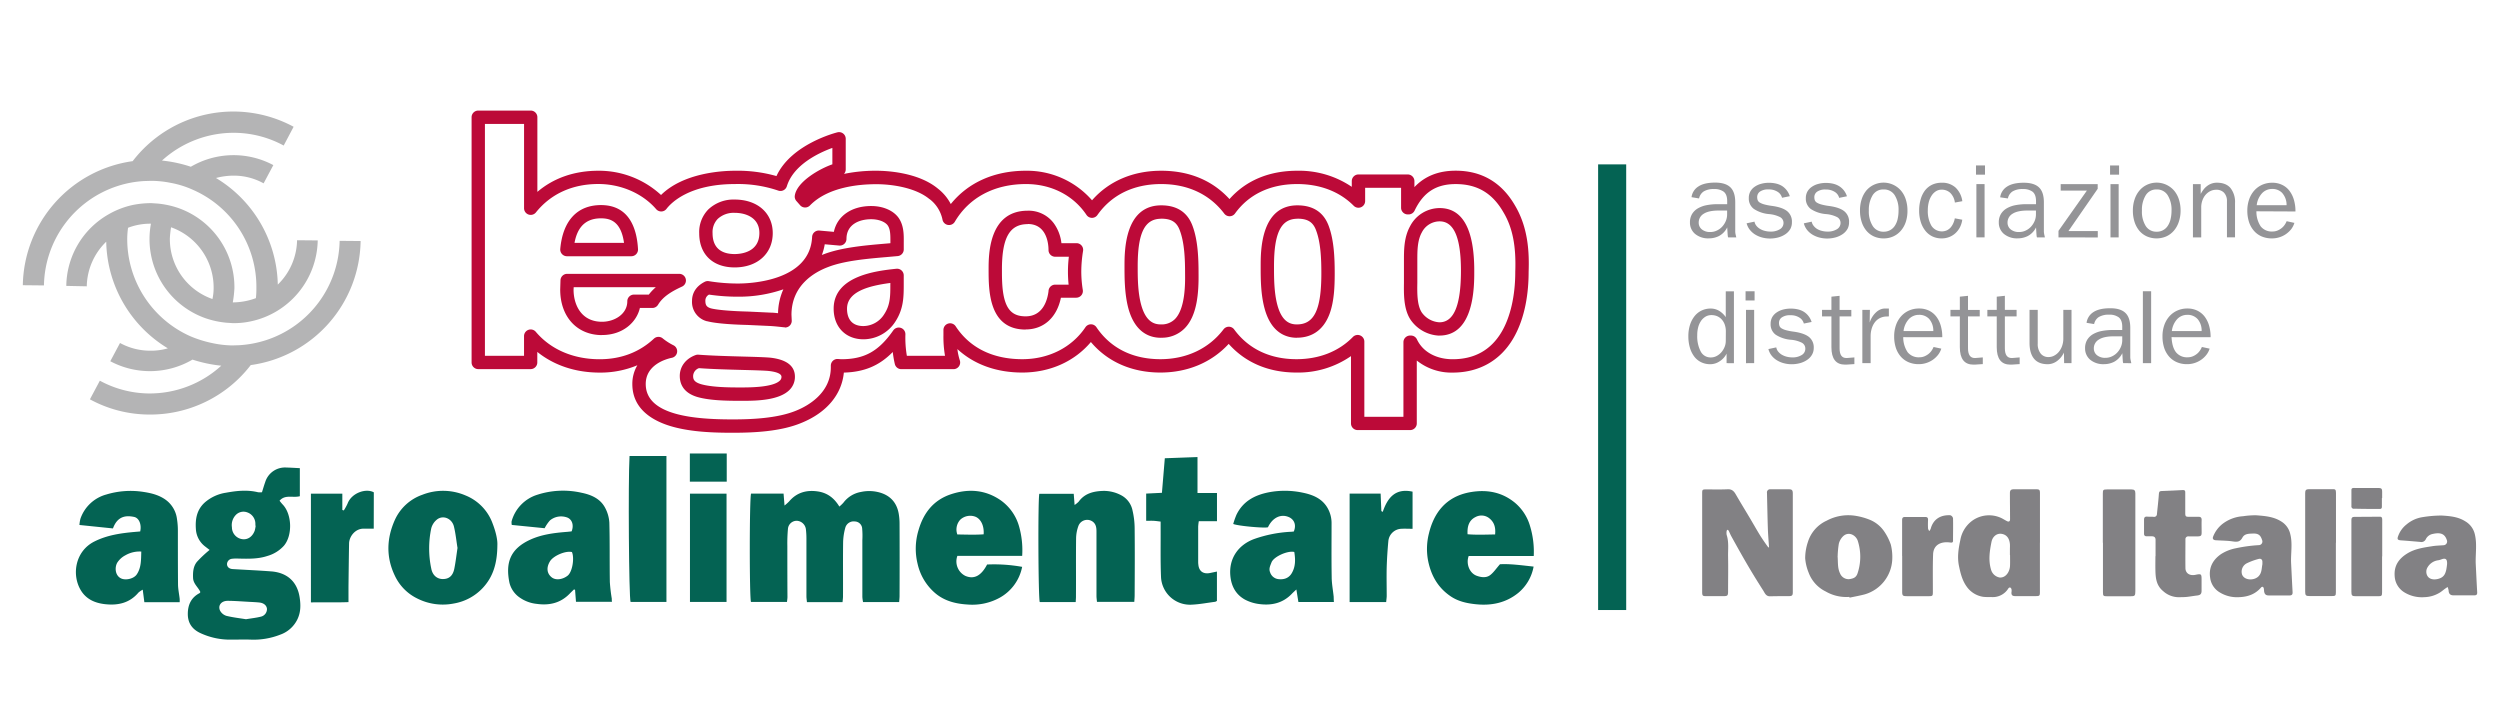 <svg id="Capa_1" data-name="Capa 1" xmlns="http://www.w3.org/2000/svg" viewBox="0 0 1064.91 307.4"><defs><style>.cls-1{fill:#b4b4b5;}.cls-2{fill:#bc0a38;}.cls-3{fill:#046353;}.cls-4{fill:#828184;}.cls-5{fill:#949497;}</style></defs><path class="cls-1" d="M144.67,102.59a45.35,45.35,0,0,1-31.34,42.3,45.91,45.91,0,0,1-11.49,2.16l-3,.09a43.17,43.17,0,0,1-8.2-.95,50.1,50.1,0,0,1-9.5-2.94,45.3,45.3,0,0,1-26.94-42,34,34,0,0,1,.35-4.23,26.24,26.24,0,0,1,9.75-1.73A35.7,35.7,0,0,0,87.6,135.57a37.92,37.92,0,0,0,8.89,1.9l2.59.17a33.45,33.45,0,0,0,7.86-.78,35.93,35.93,0,0,0,28.4-34.45l-8.8-.08a27,27,0,0,1-8.21,18.9A54.25,54.25,0,0,0,92,75.82a29.25,29.25,0,0,1,7.86-1,26,26,0,0,1,12.43,3.28l4.14-7.77a36,36,0,0,0-35.14.7A57.45,57.45,0,0,0,69,68.39a45.4,45.4,0,0,1,31-11.82A44.59,44.59,0,0,1,120.84,62l4.23-8A54.05,54.05,0,0,0,56.51,68.65,54.28,54.28,0,0,0,9.72,121.49l9,.09A45.35,45.35,0,0,1,50,79.27a44.56,44.56,0,0,1,11.48-2.15l3-.09a42.56,42.56,0,0,1,8.21.86,40.36,40.36,0,0,1,9.58,3,45.14,45.14,0,0,1,26.94,42A33.84,33.84,0,0,1,109,127a28.51,28.51,0,0,1-9.84,1.81,47.68,47.68,0,0,0,.69-6A35.77,35.77,0,0,0,75.94,88.6a37.92,37.92,0,0,0-8.89-1.9l-2.59-.17a40.36,40.36,0,0,0-7.86.77,36,36,0,0,0-10.36,4,35.59,35.59,0,0,0-18,30.48l8.72.18a27.11,27.11,0,0,1,8.29-19,54.23,54.23,0,0,0,26.25,45.42,26.05,26.05,0,0,1-7.86,1,26.73,26.73,0,0,1-12.52-3.28l-4.14,7.77A35.89,35.89,0,0,0,82,153.18a58.14,58.14,0,0,0,12.26,2.59A45.27,45.27,0,0,1,63.33,167.6a44.64,44.64,0,0,1-20.8-5.44L38.3,170.1a53.09,53.09,0,0,0,25,6.48,54,54,0,0,0,43.51-21.07,54.2,54.2,0,0,0,46.8-52.84l-8.89-.08M72.83,96.8A27.25,27.25,0,0,1,91,122.7a21.83,21.83,0,0,1-.51,4.67,27.05,27.05,0,0,1-18.14-25.82,42.6,42.6,0,0,1,.52-4.75"/><path class="cls-2" d="M312,184.34c-7.94,0-17.14-.3-25.25-2.51-7.94-2.17-17.4-7.09-17.4-18.25a15.5,15.5,0,0,1,2.15-8,40.62,40.62,0,0,1-16.1,3.13c-10.25,0-19.45-3.09-26.53-8.81v4.49a2.84,2.84,0,0,1-2.84,2.84H203.72a2.84,2.84,0,0,1-2.84-2.84V49.94a2.84,2.84,0,0,1,2.84-2.84h22.34a2.84,2.84,0,0,1,2.84,2.84V81.73c6.95-5.92,15.8-9,26-9a39,39,0,0,1,26.68,10.33c9.66-9.54,26.31-10.33,31.5-10.33A60.64,60.64,0,0,1,330.75,75c6.34-13.78,25.77-18.59,26-18.64a2.84,2.84,0,0,1,3.5,2.76V72.17a2.85,2.85,0,0,1-.74,1.91,65.7,65.7,0,0,1,13.78-1.35c4,0,17.75.55,26.29,7.67A20.06,20.06,0,0,1,405,86.92c7.41-9.2,18.57-14.19,32-14.19a36.75,36.75,0,0,1,28.17,12.59c7.12-8.15,17.43-12.59,29.45-12.59s21.86,4.15,29.1,12.07c7-7.92,16.87-12.07,28.85-12.07a40,40,0,0,1,23.24,6.86V77.16a2.85,2.85,0,0,1,2.84-2.85h21a2.85,2.85,0,0,1,2.84,2.85v2.55c4.44-4.69,10.25-7,17.57-7,11.09,0,19.58,5,25.25,14.78,5.72,9.59,6.12,20.2,5.83,28.37,0,7.92-1.17,19.27-6.68,28.52S630,158.71,618.8,158.71a23.52,23.52,0,0,1-15.3-5.14v26.79a2.84,2.84,0,0,1-2.84,2.84H578.31a2.84,2.84,0,0,1-2.84-2.84V151.69a39.44,39.44,0,0,1-23.24,7c-11.84,0-21.74-4.21-28.85-12.21-7.26,7.9-17.47,12.21-29.1,12.21-12.17,0-22.53-4.58-29.6-13-7,8.3-17.45,13-29.26,13-11.08,0-20.61-3.52-27.61-10a25.68,25.68,0,0,0,1.05,4.84,2.85,2.85,0,0,1-2.7,3.72H383.93a2.84,2.84,0,0,1-2.77-2.21,47.2,47.2,0,0,1-.88-5.1c-5.75,5.88-12.21,8.54-20.83,8.77-.89,9.31-7.3,17-17.88,21.35C332.61,183.85,321.07,184.34,312,184.34ZM280.5,143.49a2.83,2.83,0,0,1,1.83.68,25,25,0,0,0,4.6,2.94,2.84,2.84,0,0,1-.75,5.3c-2.61.54-11.12,3-11.12,11.17,0,13.51,21.1,15.07,37,15.07,7.84,0,19.21-.4,27.35-3.85,4.38-1.8,14.49-7.16,14.49-18.37v-.68a2.86,2.86,0,0,1,.91-2.09,2.82,2.82,0,0,1,2.15-.74l1.36.1c9.91,0,15.93-3.36,22.18-12.28a2.84,2.84,0,0,1,5.17,1.71,45.35,45.35,0,0,0,.62,9.1h16.25a46.79,46.79,0,0,1-.67-8.73v-2.27a2.84,2.84,0,0,1,5.22-1.55c6,9.17,15.81,14,28.36,14,11.3,0,21.1-5,26.9-13.6a2.87,2.87,0,0,1,2.35-1.26h0a2.83,2.83,0,0,1,2.35,1.26c6,8.9,15.43,13.6,27.25,13.6,11.1,0,20.65-4.51,26.88-12.71a2.84,2.84,0,0,1,2.26-1.12h0a2.83,2.83,0,0,1,2.27,1.16C531.8,148.64,541,153,552.23,153c9.65,0,18-3.27,24.06-9.47a2.84,2.84,0,0,1,4.87,2v32h16.65V145.77a2.85,2.85,0,0,1,2.85-2.84H601a2.84,2.84,0,0,1,2.57,1.64c2.47,5.29,8.17,8.45,15.23,8.45,9.23,0,16.21-3.88,20.77-11.53,3.79-6.36,5.88-15.48,5.88-25.66v-.1c.4-11-1.16-18.82-5.05-25.32l0,0c-4.7-8.16-11.17-12-20.33-12-8.35,0-13.76,3.49-17.51,11.32A2.86,2.86,0,0,1,600,91.34h-.34a2.85,2.85,0,0,1-2.85-2.84V80H581.5v5.66a2.85,2.85,0,0,1-4.86,2c-6-6.06-14.38-9.26-24.07-9.26-11.43,0-20.59,4.34-26.5,12.54a2.85,2.85,0,0,1-4.57.06c-6.24-8.24-15.53-12.6-26.88-12.6-11.69,0-21.08,4.56-27.17,13.2a2.82,2.82,0,0,1-2.32,1.2h0a2.83,2.83,0,0,1-2.33-1.26c-5.6-8.35-15-13.14-25.77-13.14-13.44,0-24.22,5.71-30.32,16.07a2.85,2.85,0,0,1-5.22-.8A14.71,14.71,0,0,0,396,84.83l-.06,0c-5.61-4.7-15.39-6.37-22.67-6.37S352.72,79.6,345,87.53a2.85,2.85,0,0,1-4.18-.11l-1.59-1.81a2.83,2.83,0,0,1-.67-2.28c.84-5.89,10.5-11.43,16-13.33V63c-5.69,2.07-16.56,7.13-19.39,16.34a2.85,2.85,0,0,1-3.63,1.86,53.28,53.28,0,0,0-18.48-2.8c-19.55,0-27.26,8.09-29.16,10.57a2.82,2.82,0,0,1-2.17,1.11,2.88,2.88,0,0,1-2.24-1c-5.8-6.7-15-10.7-24.61-10.7-11.05,0-20.24,4.18-26.59,12.09a2.84,2.84,0,0,1-5.06-1.78V52.78H206.56v98.77h16.66v-8.39a2.84,2.84,0,0,1,5-1.83c6.36,7.54,16,11.69,27.2,11.69,9.15,0,16.93-3,23.12-8.76A2.87,2.87,0,0,1,280.5,143.49Zm36.34,27.24h-2.09c-5.88,0-12.56-.19-17.55-1.58-6.31-1.81-7.64-5.88-7.64-9,0-4,2.53-7.39,6.76-8.91a2.79,2.79,0,0,1,1.18-.16c5.69.44,12.74.63,19,.8,4.79.13,8.94.25,11.34.45h.07c7.1.76,10.7,3.5,10.7,8.15a7.82,7.82,0,0,1-2.36,5.66C331.9,170.46,322.61,170.73,316.84,170.73Zm-19.11-13.91a3.67,3.67,0,0,0-2.48,3.35c0,1.27.27,2.59,3.49,3.51,4.34,1.21,10.83,1.36,16,1.36h.86c3.73,0,13.62,0,16.59-2.91a2.13,2.13,0,0,0,.69-1.63c0-1.56-3-2.22-5.6-2.5-2.25-.19-6.3-.3-11-.42C310.25,157.42,303.43,157.24,297.73,156.82Zm70.09-12.29c-7.6,0-12.71-5.24-12.71-13.05,0-14.16,18.71-16.15,26.7-17a2.82,2.82,0,0,1,2.2.71,2.85,2.85,0,0,1,.95,2.11v3.62c0,5.42,0,10.54-3.53,16h0A16.19,16.19,0,0,1,367.82,144.53Zm11.45-24c-9.58,1.26-18.47,3.79-18.47,11,0,2.75.91,7.36,7,7.36a10.57,10.57,0,0,0,8.85-5.06c2.61-4,2.61-7.72,2.6-12.86Zm-.22,14.84h0Zm173.41,8.51c-4.72,0-10.94-2.14-13.76-12.36C537,125.43,537,118.42,537,113.78v-.45c0-6.39,0-25.86,15.65-25.86,6.73,0,11.21,3,13.34,8.79,2.24,6,2.55,13.57,2.55,20.14,0,5.67-.25,11.63-2,16.76C563.47,142,557.19,143.85,552.46,143.85Zm.22-50.7c-7,0-10,6-10,20.18v.45c0,4.33,0,10.88,1.46,16.2,2,7.34,5.7,8.18,8.29,8.18,7.4,0,10.42-6.3,10.42-21.76,0-6.07-.26-13-2.2-18.18C559.37,94.62,557.05,93.15,552.68,93.15Zm-58.18,50.7c-4.75,0-11-2.17-13.85-12.5C479,125.22,479,118.21,479,113.56v-.23c0-6.39,0-25.86,15.66-25.86,6.72,0,11.21,3,13.33,8.79,2.25,6,2.55,13.57,2.55,20.14.1,8-.49,18-5.95,23.49A13.58,13.58,0,0,1,494.5,143.85Zm.12-50.7c-7,0-10,6-10,20.18v.23c0,4.34,0,10.89,1.49,16.28,2.06,7.46,5.76,8.32,8.37,8.32a8,8,0,0,0,6-2.27c4.5-4.55,4.37-15.38,4.32-19.46,0-6.1-.26-13-2.21-18.21C501.3,94.62,499,93.15,494.62,93.15Zm118.51,49.79a15.6,15.6,0,0,1-12.46-7.05l-.06-.1c-2.71-4.47-2.64-10.47-2.58-15.3,0-.63,0-1.24,0-1.83v-7.59c0-4.71,0-10,2.63-14.77a14.26,14.26,0,0,1,12.57-7.7c9.79,0,14.75,9,14.75,26.66C628,122.11,628,142.94,613.13,142.94Zm-7.69-10.15a9.9,9.9,0,0,0,7.69,4.47c6.18,0,9.18-7.2,9.18-22,0-14.11-3-21-9.07-21A8.54,8.54,0,0,0,605.65,99c-1.92,3.46-1.92,7.82-1.92,12v7.59c0,.61,0,1.24,0,1.9C603.66,124.64,603.61,129.71,605.44,132.79Zm-349,9.92c-10.65,0-17.81-7.79-17.81-19.4v-.08l.12-3.86a2.83,2.83,0,0,1,2.84-2.75h47.74a2.84,2.84,0,0,1,1.2,5.42c-3.79,1.75-8,4-10.23,7.75a2.84,2.84,0,0,1-2.42,1.36h-5.31C271.18,137.22,265.37,142.71,256.45,142.71Zm-12.12-19.36c0,6.32,3.19,13.68,12.12,13.68,5.3,0,10.77-3.26,10.77-8.73a2.84,2.84,0,0,1,2.84-2.84h6.32a20.67,20.67,0,0,1,3-3.16h-35Zm192.56,17c-15.77,0-15.77-16.68-15.77-25.63,0-6.18,0-25,16.68-25a13.32,13.32,0,0,1,11.14,5.43,17.84,17.84,0,0,1,3.2,8.4h6.41a2.85,2.85,0,0,1,2.16,1,2.81,2.81,0,0,1,.65,2.28,56.29,56.29,0,0,0-.76,8.64,49.79,49.79,0,0,0,.64,8,2.84,2.84,0,0,1-2.8,3.31h-6.52C450.19,135.23,444.59,140.33,436.89,140.33Zm.91-44.91c-7.71,0-11,5.77-11,19.28,0,4.14,0,9.83,1.49,14s4.15,6,8.6,6c7.61,0,9.35-7.37,9.75-10.71a2.85,2.85,0,0,1,2.84-2.79h5.72a55.29,55.29,0,0,1-.28-5.66,54.32,54.32,0,0,1,.38-6.23h-5.82a2.84,2.84,0,0,1-2.84-2.84C446.64,104.58,446.21,95.42,437.8,95.42Zm11.68,28.69h0ZM334.37,139.43l-.32,0c-2-.22-4-.45-5.86-.56l-9.69-.45c-5.63-.14-13.17-.53-17.16-1.56l-.13,0a8.47,8.47,0,0,1-6.43-8.73c0-3.48,1.93-6.35,5.43-8.1a2.78,2.78,0,0,1,1.75-.26,76.59,76.59,0,0,0,12.45,1c5.11,0,30.66-1,31.52-19.86a2.84,2.84,0,0,1,3.09-2.7l6.18.55c1.4-6.69,7.45-11,15.91-11,4.84,0,9.11,1.76,11.43,4.72,2.51,3.3,2.46,7.44,2.43,10.76,0,.4,0,.8,0,1.19v1.82a2.85,2.85,0,0,1-2.57,2.83l-4.72.42c-8.47.73-18.07,1.56-25,4.27-5.81,2.2-15.51,7.74-15.54,20.32l.11,2.42a2.85,2.85,0,0,1-2.84,3Zm-31.55-8.08c2.71.68,8.48,1.18,15.86,1.37h.06l9.75.46c1,0,1.95.14,2.93.23a26,26,0,0,1,2.26-10.17,58,58,0,0,1-19.27,3.14,84,84,0,0,1-12.4-.89,2.87,2.87,0,0,0-1.55,2.59C300.46,130,301,130.78,302.82,131.35Zm48.49-27.3a22.86,22.86,0,0,1-1.23,4.56l.52-.2c7.7-3,17.73-3.87,26.59-4.63l2.09-.18v-.49c0-2.7.07-5.5-1.24-7.22-1.19-1.51-3.91-2.51-6.93-2.51-5.09,0-10.54,2.2-10.54,8.39a2.85,2.85,0,0,1-3.09,2.83Zm30.8,2.14h0Zm-69.18,7.72c-9.31,0-15.09-5.57-15.09-14.53a13.76,13.76,0,0,1,3.82-10.11A15.58,15.58,0,0,1,312.93,85c9.71,0,16.23,5.75,16.23,14.3C329.16,108,322.64,113.91,312.93,113.91Zm0-23.25a10,10,0,0,0-7.22,2.6,8.12,8.12,0,0,0-2.18,6.08c0,7.35,5.11,8.88,9.4,8.88,2.48,0,10.54-.64,10.54-9C323.47,92.92,318,90.66,312.93,90.66Zm-44,18.49H241.48a2.86,2.86,0,0,1-2.83-3.1C239.73,94,245.9,87.36,256,87.36c12.19,0,15.3,10.22,15.77,18.79a2.85,2.85,0,0,1-2.84,3Zm-24.21-5.69h21.09C264.53,94.3,260,93,256,93,248.22,93,245.67,98.34,244.72,103.46Z"/><g id="gR75Nb.tif"><path class="cls-3" d="M319.93,210.26h13.84c.13,1.6.25,3.08.41,5.08a20.67,20.67,0,0,0,1.91-1.7c3.2-3.78,7.3-5,12.11-4.33,4.1.56,7.08,2.74,9.33,6.47a15,15,0,0,0,1.75-1.67,11.87,11.87,0,0,1,7.43-4.55,16.46,16.46,0,0,1,7.09,0c5.36,1.19,8.16,4.53,9,9.13a25.61,25.61,0,0,1,.38,4.54q.06,15.33,0,30.65c0,.84-.11,1.68-.17,2.59H367.63a16.67,16.67,0,0,1-.3-2.22c0-8,0-16.05,0-24.08a35.19,35.19,0,0,0-.07-4.93,3.2,3.2,0,0,0-3.08-3.11,3.69,3.69,0,0,0-4.12,2.7,25.38,25.38,0,0,0-.92,6c-.11,7.76,0,15.53-.05,23.29,0,.77-.13,1.53-.2,2.38H343.73c-.08-.88-.22-1.7-.22-2.53,0-8.16,0-16.32,0-24.48a35.08,35.08,0,0,0-.22-4,4.13,4.13,0,0,0-3.65-3.64,3.73,3.73,0,0,0-4,3.4,66.51,66.51,0,0,0-.26,7.34c0,7.23,0,14.46.05,21.69,0,.65-.12,1.29-.2,2.11H319.89C319.21,254.71,319.21,212.12,319.93,210.26Z"/><path class="cls-3" d="M89.28,234.25l-1.84-1.42a10,10,0,0,1-4-7.46c-.3-4.29.38-8.2,3.72-11.27a17.81,17.81,0,0,1,9.08-4.22c4.53-.82,9.08-1.33,13.66-.2a7.34,7.34,0,0,0,1.69,0c.5-1.58.91-3,1.38-4.32a8.81,8.81,0,0,1,9-6.21c2,.05,3.93.18,5.75.27v11.95c-3,.81-6.22-.88-8.65,1.93.47.57.89,1.14,1.38,1.64,3.9,4.11,4.26,13.07.48,17.53a15,15,0,0,1-7,4.34c-4,1.34-8.12,1.22-12.24,1.13a15.26,15.26,0,0,0-2.79.07,2.35,2.35,0,0,0-2.2,2.4c.09,1.16,1,1.94,2.52,2,5.51.34,11,.57,16.51,1,6.35.55,10.82,4.11,11.9,11,.51,3.25.52,6.43-1,9.51a12.88,12.88,0,0,1-7.28,6.43,31,31,0,0,1-12.46,2.11c-2.86-.1-5.73,0-8.59,0a29.83,29.83,0,0,1-13.08-2.85C81.87,268,80,265.42,80,261.53s1.44-7.06,5.1-8.92c0,0,.07-.11.25-.41-.85-2-3-3.47-3.11-6s.08-5,1.7-6.94A52.4,52.4,0,0,1,89.28,234.25Zm15.5,29.52c2.3-.39,4.47-.6,6.55-1.15a3.32,3.32,0,0,0,2.39-3.28c-.15-1.45-1.34-2.48-3.24-2.69-1.38-.15-2.78-.2-4.17-.28-3.11-.16-6.23-.43-9.34-.44-2.68,0-4.23,1.95-3.25,4.14a4.59,4.59,0,0,0,2.72,2.26C99.18,263,102,263.32,104.78,263.77Zm4.13-39.87-.14,0a7.87,7.87,0,0,0,0-1.19,5.14,5.14,0,0,0-3.46-4.46,4.54,4.54,0,0,0-4.81,1.05,6.23,6.23,0,0,0-1.71,5.3,5.11,5.11,0,0,0,4.43,5.07c2.31.31,4.33-1.05,5.28-3.63A14.73,14.73,0,0,0,108.91,223.9Z"/><path class="cls-3" d="M59.72,226.38c.66-2.92-.46-5.74-2.6-6.19-3.5-.73-7.09-.36-9,4.9l-14.28-1.47a14.15,14.15,0,0,1,.42-2.66,16.15,16.15,0,0,1,11-10.31A35.52,35.52,0,0,1,61,209.52c3.46.52,6.72,1.32,9.61,3.4a11.92,11.92,0,0,1,4.78,8.18,31.55,31.55,0,0,1,.38,5c0,7.56,0,15.12.06,22.68,0,2.1.47,4.19.7,6.28a13.91,13.91,0,0,1,0,1.46H61.49l-.69-5.34A10.05,10.05,0,0,0,59,252.39c-3.81,4.53-8.83,5.6-14.38,4.95-4.19-.49-7.87-2.09-10.16-5.85-4-6.57-2.5-16.68,5.73-20.82,5.46-2.75,11.35-3.57,17.32-4.1Zm.46,8.56a12.17,12.17,0,0,0-6.78,1.6,9.09,9.09,0,0,0-3.43,3.1c-1.17,2-1,5.48,1.59,6.74,2,.94,5.43.15,6.67-1.67C60.2,241.81,60.08,238.51,60.18,234.94Z"/><path class="cls-3" d="M243.49,226.34c1-2.49.31-5-1.82-5.88a7.64,7.64,0,0,0-3.88-.39,7.41,7.41,0,0,0-3.51,1.59A15.52,15.52,0,0,0,232,225l-14-1.4a5.3,5.3,0,0,1-.08-1.53,16.44,16.44,0,0,1,11-11.34,35.52,35.52,0,0,1,18.68-.86c4.14.83,8.14,2.49,10.22,6.55a15.23,15.23,0,0,1,1.74,6.21c.22,8.42.08,16.85.21,25.27a70.34,70.34,0,0,0,.82,7.06c0,.38,0,.77.08,1.38H245.35c-.14-1.76-.27-3.42-.39-5.08l-.45-.2c-.62.61-1.27,1.21-1.87,1.84-3.88,4-8.66,5.08-14,4.33a15.23,15.23,0,0,1-7-2.52A10.74,10.74,0,0,1,217,248.2c-1.67-8.24.1-14.31,8.89-18.33,4.88-2.23,10.19-2.88,15.51-3.31C242.16,226.51,242.87,226.41,243.49,226.34Zm.13,8.81c-2.69-.65-7.93,1.57-9.38,4-1.59,2.65-1.3,5.14.77,6.78,1.76,1.39,4.68.92,6.77-.71S244.74,237.58,243.62,235.15Z"/><path class="cls-3" d="M568.19,256.42H553.07c-.28-1.7-.53-3.26-.86-5.33-.9.85-1.42,1.31-1.9,1.81-3.86,4.06-8.73,5.12-14,4.39a17.53,17.53,0,0,1-6-1.88c-3.8-2.09-5.74-5.57-6.2-9.87-.84-7.8,3.55-13.53,10.12-15.94a55.18,55.18,0,0,1,15.57-3.08c.45,0,.91-.08,1.31-.12,1.13-2.64.3-5-2-6.09-3.47-1.57-7.06.15-9,4.28-1.23.48-12.69-.52-14.8-1.4a33.06,33.06,0,0,1,1.39-3.95c2.77-5.67,7.66-8.32,13.65-9.52a36.47,36.47,0,0,1,14.46.12c4.3.87,8.32,2.45,10.67,6.53a12.94,12.94,0,0,1,1.72,6.65c0,7.56-.08,15.13.05,22.69,0,2.83.56,5.64.85,8.47C568.11,254.82,568.13,255.47,568.19,256.42Zm-16.87-21.3c-2.79-.68-8.81,2-9.72,4.48-.51,1.37-1.22,2.65-.58,4.18a4.19,4.19,0,0,0,3.46,2.9c2.39.3,4.45-.38,5.7-2.43C551.93,241.39,551.82,238.23,551.32,235.12Z"/><path class="cls-3" d="M458.21,256.46H442.9c-.64-1.54-.81-43.62-.19-46.12h14.66c.11,1.41.22,2.86.37,4.76a10.62,10.62,0,0,0,1.73-1.4c2.66-3.69,6.61-4.51,10.74-4.6a15.76,15.76,0,0,1,7.63,2,9.43,9.43,0,0,1,4.6,6.46,34.12,34.12,0,0,1,.88,7.47c.1,9.48.05,19,0,28.45,0,.91-.09,1.81-.15,2.89h-15.9c-.07-.8-.21-1.69-.21-2.58q0-13.72,0-27.45c0-1.6-.22-3.07-1.55-4.1a4,4,0,0,0-6.13,1.75,16.09,16.09,0,0,0-1,5.21c-.11,8.22,0,16.44-.06,24.66C458.34,254.68,458.26,255.46,458.21,256.46Z"/><path class="cls-3" d="M653.32,236.84H625.61c-1.2,3.18.24,7.28,3.44,8.43,1.85.67,4.05,1,5.74-.32,1.46-1.12,2.52-2.76,4.14-4.6,4.34-.24,9.22.45,14.33,1a18.89,18.89,0,0,1-6.53,11.2c-5.23,4.24-11.34,5.52-18,4.84-3.87-.39-7.61-1.2-10.88-3.44-5.26-3.6-8.15-8.6-9.47-14.8a26.71,26.71,0,0,1,.31-12c1.94-8,6.74-15.74,18-17.57,6.85-1.11,13.09.07,18.53,4.5a20.27,20.27,0,0,1,6.46,9.8A37.67,37.67,0,0,1,653.32,236.84Zm-16.46-9.18c.29-2.89-.32-5.13-2.38-6.82a5.33,5.33,0,0,0-6-.58c-2.8,1.41-3.54,4.05-3.35,7.31C629,227.9,632.76,227.71,636.86,227.66Z"/><path class="cls-3" d="M435.4,241.46a19.21,19.21,0,0,1-9.66,13.2,24.23,24.23,0,0,1-13.47,2.85c-5.11-.29-10-1.49-14-4.93a23.05,23.05,0,0,1-7.4-12.38,27,27,0,0,1,.38-14.33c2.1-7.31,6.33-12.88,13.92-15.37,7.39-2.42,14.48-1.89,20.94,2.5a20.39,20.39,0,0,1,8.05,11.49,37.14,37.14,0,0,1,1.25,12.29h-27.6a6.88,6.88,0,0,0,3.36,8.51c3.67,1.59,6.76.06,9.3-4.83A67.66,67.66,0,0,1,435.4,241.46ZM419,227.6c.25-3.61-1.14-6.44-3.4-7.45a6.25,6.25,0,0,0-6.49,1.15,6.16,6.16,0,0,0-1.32,6.36C411.51,227.71,415.29,227.87,419,227.6Z"/><path class="cls-3" d="M211.86,232.29c-.06,7.54-1.73,13.25-6.08,18a21.9,21.9,0,0,1-12.52,6.79,24.12,24.12,0,0,1-15.65-2.21,20.35,20.35,0,0,1-9.41-9.63c-3.81-7.9-3.52-15.95,0-23.77a20.15,20.15,0,0,1,11.71-10.72,24.15,24.15,0,0,1,18.43.31,20.38,20.38,0,0,1,11.52,12C211.15,226.4,212,229.88,211.86,232.29Zm-17,1c-.47-2.91-.77-6-1.5-9-.81-3.37-4.48-5-7.11-3.08a7.09,7.09,0,0,0-2.55,3.83,41.59,41.59,0,0,0,0,17.14c.52,2.8,2.4,4.42,4.81,4.47,2.66.06,4.37-1.3,5-4.36C194.09,239.43,194.42,236.48,194.9,233.31Z"/><path class="cls-3" d="M518.39,210V222h-7.74a21.7,21.7,0,0,0-.27,2.33q0,7.37,0,14.72c0,.46,0,.92.07,1.39.24,2.86,2.05,4.2,4.92,3.65l3-.63v12.5a3,3,0,0,1-.74.38c-3.42.44-6.84,1.11-10.28,1.24a12.37,12.37,0,0,1-12.79-11.61c-.29-7-.13-14.05-.17-21.08v-2.71c-1.09-.13-2-.28-3-.33s-1.95,0-3.16,0V210.25l6.71-.33c.43-5.09.82-9.8,1.23-14.72l13.92-.51V210Z"/><path class="cls-3" d="M268.16,194.25h15.72V256.4H268.6C267.89,254.76,267.54,204.79,268.16,194.25Z"/><path class="cls-3" d="M159.2,225.19c-1.52,0-2.83,0-4.15,0-3.7-.12-6.31,3.31-6.36,6.34-.11,6.23-.18,12.45-.25,18.67,0,2,0,4,0,6.28-5.42.22-10.62,0-16,.13V210.28h13.38v6.95l.63.2a23.07,23.07,0,0,0,1.6-2.92c1.71-4.56,7.86-6.64,11.18-4.79Z"/><path class="cls-3" d="M590.46,256.47H574.89v-46.2H588.1c.1,2.46.2,4.95.31,7.44l.59.33c2.07-6.06,5.39-10.2,12.7-8.61v15.82c-1.66,0-3.3-.1-4.93,0a5.78,5.78,0,0,0-5.38,5.22c-.34,3.69-.59,7.39-.7,11.08-.11,4.11,0,8.22,0,12.33C590.67,254.68,590.55,255.45,590.46,256.47Z"/><path class="cls-3" d="M293.9,210.28h15.58V256.4H293.9Z"/><path class="cls-3" d="M293.85,193.17h15.71v12H293.85Z"/></g><rect class="cls-3" x="680.74" y="70.02" width="11.96" height="189.83"/><g id="yjGN7r"><path class="cls-4" d="M753.55,233.24c-.18-2.73-.41-5.32-.5-7.91-.17-5.11-.26-10.22-.38-15.34a1.34,1.34,0,0,1,1.52-1.57l7.86,0c1.27,0,1.62.43,1.62,1.8q0,21,0,41.94c0,1.47-.26,1.76-1.73,1.77-2.61,0-5.24,0-7.85.07-1.89.09-2.35-1.43-3.07-2.54q-3.45-5.37-6.68-10.88c-2.34-4-4.57-8-6.82-12.08-.45-.8-.77-1.65-1.18-2.46-.09-.17-.33-.28-.49-.41-.13.17-.34.34-.35.52a4.72,4.72,0,0,0,0,1.72c1,3.05.53,6.2.6,9.3.1,4.88,0,9.78,0,14.67,0,1.92-.2,2.1-2.12,2.1l-7,0c-1.75,0-1.91-.11-1.92-1.9q0-11.1,0-22.18V210.34c0-1.82.05-1.87,1.85-1.87,3,0,6,.09,9-.06,1.81-.09,2.68.81,3.48,2.2,1.91,3.32,3.92,6.58,5.88,9.88,1.58,2.67,3.1,5.37,4.73,8,1,1.54,2,3,3.09,4.48C753.17,233.1,753.35,233.13,753.55,233.24Z"/><path class="cls-4" d="M868.93,231.13q0,10.4,0,20.79c0,1.89-.07,2-1.91,2-2.88,0-5.77,0-8.66,0-1.24,0-1.65-.53-1.54-1.68a3.61,3.61,0,0,0,0-1.27,1.17,1.17,0,0,0-.57-.73c-.17-.07-.6.16-.74.37a7.77,7.77,0,0,1-7.4,3.7,24.77,24.77,0,0,1-3.23-.07,10.49,10.49,0,0,1-7.13-4.35c-1.91-2.65-2.62-5.6-3.28-8.72-.82-3.85-.22-7.53.57-11.19a12.88,12.88,0,0,1,5.12-8.21,12.25,12.25,0,0,1,12.66-.94c.71.38,1.39.81,2.11,1.17s1.29.14,1.28-.82c0-3.7-.06-7.39-.06-11.09,0-1.29.45-1.68,1.78-1.68,3.08,0,6.17,0,9.25,0,1.51,0,1.76.19,1.77,1.68v21Zm-12.72,5.29h-.06v-2.31c0-.77.05-1.55,0-2.31-.2-2.38-1.26-3.86-3.13-4.32-2.41-.6-4.27,1.1-4.71,3.32-.8,4-1.42,8-.12,12.1A4.64,4.64,0,0,0,851.8,246c2.49.19,4.29-2.29,4.4-5.07C856.26,239.42,856.21,237.92,856.21,236.42Z"/><path class="cls-4" d="M975.92,239.71c.21,4.19.41,8.37.64,12.56.05.92-.32,1.37-1.25,1.37-3,0-5.93,0-8.89,0-1.26,0-1.81-.52-2-1.79a8.67,8.67,0,0,0-.13-1.26c-.21-.7-.7-.86-1.19-.3-2.54,2.94-5.83,4-9.61,4.09A14,14,0,0,1,945,252a8.49,8.49,0,0,1-3.55-5.83c-.69-4.34,1.12-7.7,4.59-10.11a18.13,18.13,0,0,1,6.44-2.54,63.56,63.56,0,0,1,9.69-1.31,1.54,1.54,0,0,0,1.41-2.14c-.54-1.71-1.28-2.88-3.76-2.8-1.8.06-3.7,0-4.62,1.71-1,1.87-2.26,1.92-4.07,1.65-2.38-.36-4.82-.35-7.24-.5-1.1-.06-1.54-.63-1.18-1.55a12.76,12.76,0,0,1,3.88-5.32,16,16,0,0,1,8.89-3.37,35.28,35.28,0,0,1,5.5-.4c3.73.28,7.52.55,10.82,2.68a8.44,8.44,0,0,1,3.78,5.36C976.6,231.58,975.77,235.65,975.92,239.71Zm-12.22.63c0-.34,0-.69,0-1,0-1.08-.71-1.51-1.61-1.25a26.9,26.9,0,0,0-4.91,1.79,4,4,0,0,0-2.11,4.92c1.08,2.58,5.21,2.53,7,.67C963.49,244,963.35,242.1,963.7,240.34Z"/><path class="cls-4" d="M1054.56,239.85c.2,4.14.4,8.29.63,12.44.06,1-.34,1.32-1.28,1.31-2.92,0-5.85,0-8.78,0-1.44,0-2.06-.69-2.12-2.13a6,6,0,0,0-.43-1.43c-.4.28-.81.54-1.2.82-.64.48-1.25,1-1.93,1.45a13.16,13.16,0,0,1-6.72,2.06,14.32,14.32,0,0,1-8.69-2.13,8.61,8.61,0,0,1-4-6.89c-.33-4.41,1.8-7.42,5.45-9.64,3.29-2,7-2.48,10.62-3.06,1.55-.25,3.14-.27,4.71-.4a1.59,1.59,0,0,0,1.44-2.21c-.85-2.6-2.61-3.37-6-2.6a4.11,4.11,0,0,0-2.94,2.21,2.07,2.07,0,0,1-2.36,1.19c-2.72-.23-5.43-.48-8.15-.66-1.62-.11-1.79-.55-1.22-2a11,11,0,0,1,3.49-4.77,13.74,13.74,0,0,1,7-3.15,50.64,50.64,0,0,1,8-.66c3.42.21,6.94.5,10,2.44a8.58,8.58,0,0,1,4.11,5.55C1055.17,231.63,1054.46,235.74,1054.56,239.85Zm-12.19.43v-.42c0-1.72-.69-2.21-2.31-1.63a7.31,7.31,0,0,1-1.43.42,6.14,6.14,0,0,0-4.87,3.58,3.73,3.73,0,0,0,0,2.61c.8,2.1,3.24,2.29,5.26,1.61C1041.56,245.6,1042,243.64,1042.37,240.28Z"/><path class="cls-4" d="M787.75,254.26a17.51,17.51,0,0,1-10.1-2.33,14.5,14.5,0,0,1-7.2-7.92,20.51,20.51,0,0,1-1.51-6.22,22,22,0,0,1,1.15-6.89,14.75,14.75,0,0,1,8-9.11,19.45,19.45,0,0,1,12.73-2,27.2,27.2,0,0,1,5.3,1.48,13.71,13.71,0,0,1,6.31,4.85,23.53,23.53,0,0,1,3,5.89,22,22,0,0,1,.6,6.39,16.24,16.24,0,0,1-11.8,14.8c-2.11.55-4.25.93-6.38,1.38Zm-5-17.37c.22,2.49-.1,5,1.05,7.37a3.94,3.94,0,0,0,3.81,2.45c2.09-.27,3.12-.83,3.68-2.61a22.22,22.22,0,0,0,.06-13.71c-.8-2.47-4-4.21-6.32-1.9a6.73,6.73,0,0,0-1.76,3.14A38.1,38.1,0,0,0,782.78,236.89Z"/><path class="cls-4" d="M918.19,236.89c0-2.31,0-4.62,0-6.93,0-1.1-.59-1.51-1.59-1.52-.73,0-1.46,0-2.19,0s-1.14-.32-1.13-1.13c0-2,0-3.93,0-5.89,0-1,.36-1.43,1.38-1.35s1.77,0,2.65.08a1.2,1.2,0,0,0,1.47-1.22c.27-2.6.57-5.19.77-7.8.15-1.92.12-1.94,2-2,2.76-.11,5.53-.23,8.29-.39,1,0,1,.5,1,1.24,0,2.81,0,5.62,0,8.43,0,1.58.18,1.74,1.71,1.73,1.35,0,2.7,0,4,0,.88,0,1.3.39,1.27,1.37-.06,1.77,0,3.54,0,5.31,0,1.32-.27,1.62-1.62,1.66s-2.62,0-3.93,0a1.19,1.19,0,0,0-1.35,1.34c0,4.08-.07,8.17,0,12.24.05,2.18,1.87,3.29,4.23,2.8,2.54-.52,2.65-.42,2.64,2.19,0,1.54,0,3.08,0,4.62,0,1.38-.57,1.85-1.94,2s-2.95.45-4.43.6c-1.1.11-2.22.09-3.34.12a9.9,9.9,0,0,1-6.66-2.6c-2.9-2.38-3.22-5.52-3.29-8.83-.05-2,0-4,0-6Z"/><path class="cls-4" d="M895.73,231.13v-20.9c0-1.59.16-1.74,1.79-1.75,3.46,0,6.93,0,10.39,0,1.25,0,1.67.43,1.67,1.67q0,20.83,0,41.68c0,2-.25,2.17-2.2,2.16-3.28,0-6.55,0-9.82,0-1.61,0-1.78-.15-1.78-1.78q0-10.52,0-21Z"/><path class="cls-4" d="M995,231.21q0,10.51,0,21c0,1.53-.19,1.69-1.73,1.69-3.12,0-6.24,0-9.35,0-1.69,0-2-.24-2-1.92q0-19.11,0-38.22c0-1.23,0-2.46,0-3.69s.31-1.69,1.61-1.7c2.65,0,5.31,0,8,0,.58,0,1.15,0,1.73,0,1.51-.09,1.78.14,1.78,1.63q0,4.74,0,9.47,0,5.84,0,11.67Z"/><path class="cls-4" d="M810.23,236.78c0-5.08,0-10.16,0-15.24,0-1,.38-1.33,1.27-1.33q4.28,0,8.55,0c.87,0,1.27.34,1.23,1.25-.06,1.23-.07,2.46,0,3.69a3.13,3.13,0,0,0,.51,1.06,3.49,3.49,0,0,0,.61-.95c1.11-4.19,4.31-6,8.39-5.78a1.77,1.77,0,0,1,1.13,1.28c.08,3.19,0,6.39,0,9.58,0,.78-.47.85-1.19.75-3.82-.53-7.15.86-7.3,5.06-.19,5.19-.09,10.39-.1,15.59,0,2.24,0,2.22-2.17,2.21h-8.9c-1.72,0-2-.22-2-1.92,0-5.08,0-10.16,0-15.24Z"/><path class="cls-4" d="M1014.68,237v15.26c0,1.55-.18,1.72-1.71,1.71h-9.36c-1.75,0-2-.24-2-2q0-15.26,0-30.51c0-.9.35-1.29,1.2-1.29,3.66,0,7.32-.07,11-.07.84,0,.93.64.93,1.31q0,7.8,0,15.6Z"/><path class="cls-4" d="M1014.6,212.15c0,1.23,0,2.46,0,3.69,0,.64-.26,1-1,.95-3.23,0-6.46,0-9.69-.08-.38,0-.76,0-1.15,0a1,1,0,0,1-1.14-1.15c0-2.27,0-4.54,0-6.81,0-1,.82-.89,1.44-.89,2.62,0,5.24,0,7.85,0h1.16c2.67,0,2.67,0,2.64,2.69,0,.54,0,1.08,0,1.62Z"/></g><path class="cls-5" d="M736.13,101.11s-.06-.12-.11-.36-.08-.56-.11-1-.06-.85-.09-1.34-.06-1-.09-1.54a8.24,8.24,0,0,1-3.5,3.66,9.38,9.38,0,0,1-4.22,1,8.73,8.73,0,0,1-6-1.92,6.25,6.25,0,0,1-2.15-4.87,6.77,6.77,0,0,1,.94-3.64,7.12,7.12,0,0,1,2.55-2.41,12,12,0,0,1,3.75-1.32,24.26,24.26,0,0,1,4.51-.4h4.11V85.66c0-1.88-.49-3.2-1.48-4a6.62,6.62,0,0,0-4.1-1.13,8.13,8.13,0,0,0-4.4,1,4.72,4.72,0,0,0-2,3l-3.21-.54a6.32,6.32,0,0,1,2.88-4.53q2.48-1.68,7.17-1.68c2.94,0,5.11.67,6.49,2s2.08,3.45,2.08,6.36V97.4c0,.48,0,.92,0,1.34a7.84,7.84,0,0,0,.17,1.21l.27,1.16Zm-.44-11.43h-3.58c-2.85,0-5,.46-6.4,1.38a4.3,4.3,0,0,0-2.12,3.8,3.58,3.58,0,0,0,1.31,2.83,5.38,5.38,0,0,0,3.64,1.14,6.4,6.4,0,0,0,2.79-.63,7.16,7.16,0,0,0,2.28-1.67,8.17,8.17,0,0,0,1.52-2.39,7.26,7.26,0,0,0,.56-2.81Z"/><path class="cls-5" d="M762.66,97.45a6.75,6.75,0,0,1-2,2.21,10.12,10.12,0,0,1-3,1.43,13.62,13.62,0,0,1-3.84.51,13,13,0,0,1-3-.38,10.93,10.93,0,0,1-2.92-1.16,8.68,8.68,0,0,1-2.39-2A7.38,7.38,0,0,1,744,95.12l3.35-.71a3.89,3.89,0,0,0,.81,1.76,5.53,5.53,0,0,0,1.56,1.34,7.28,7.28,0,0,0,2.1.85,9.73,9.73,0,0,0,2.45.29,7.22,7.22,0,0,0,3.89-1A3.06,3.06,0,0,0,759.71,95a2.77,2.77,0,0,0-1.56-2.57,12.74,12.74,0,0,0-4.56-1.23A13.83,13.83,0,0,1,747.1,89a5.43,5.43,0,0,1-2.17-4.65,5.64,5.64,0,0,1,.67-2.81,6,6,0,0,1,1.85-2,8.77,8.77,0,0,1,2.75-1.25,12.45,12.45,0,0,1,3.35-.43,13.81,13.81,0,0,1,2.88.31,8.78,8.78,0,0,1,2.57,1,7.73,7.73,0,0,1,2,1.79,7.94,7.94,0,0,1,1.39,2.61l-3.31.67a4.23,4.23,0,0,0-1.9-2.55,6.74,6.74,0,0,0-3.81-1,6.07,6.07,0,0,0-3.67.91,2.83,2.83,0,0,0-1.2,2.35,3.73,3.73,0,0,0,.22,1.34,2.15,2.15,0,0,0,.89,1,7.87,7.87,0,0,0,1.92.78,23.65,23.65,0,0,0,3.26.63q4.47.61,6.5,2.27a5.65,5.65,0,0,1,2,4.65A5.91,5.91,0,0,1,762.66,97.45Z"/><path class="cls-5" d="M787,97.45a6.75,6.75,0,0,1-2,2.21,10,10,0,0,1-3,1.43,13.62,13.62,0,0,1-3.84.51,13,13,0,0,1-3-.38,11.06,11.06,0,0,1-2.92-1.16,8.68,8.68,0,0,1-2.39-2,7.38,7.38,0,0,1-1.48-2.93l3.35-.71a3.89,3.89,0,0,0,.81,1.76A5.67,5.67,0,0,0,774,97.51a7.4,7.4,0,0,0,2.1.85,9.76,9.76,0,0,0,2.46.29,7.21,7.21,0,0,0,3.88-1A3.06,3.06,0,0,0,784,95a2.77,2.77,0,0,0-1.56-2.57,12.74,12.74,0,0,0-4.55-1.23,13.84,13.84,0,0,1-6.5-2.14,5.43,5.43,0,0,1-2.17-4.65,5.75,5.75,0,0,1,.67-2.81,6,6,0,0,1,1.86-2,8.61,8.61,0,0,1,2.74-1.25,12.45,12.45,0,0,1,3.35-.43,13.81,13.81,0,0,1,2.88.31,8.78,8.78,0,0,1,2.57,1A7.73,7.73,0,0,1,785.34,81a7.94,7.94,0,0,1,1.39,2.61l-3.31.67a4.23,4.23,0,0,0-1.9-2.55,6.74,6.74,0,0,0-3.81-1,6,6,0,0,0-3.66.91,2.81,2.81,0,0,0-1.21,2.35,3.73,3.73,0,0,0,.22,1.34,2.13,2.13,0,0,0,.9,1,7.54,7.54,0,0,0,1.92.78,23.35,23.35,0,0,0,3.26.63c3,.41,5.14,1.17,6.49,2.27a5.65,5.65,0,0,1,2,4.65A5.81,5.81,0,0,1,787,97.45Z"/><path class="cls-5" d="M811.8,94.52a11,11,0,0,1-2.08,3.73,9.36,9.36,0,0,1-3.21,2.43,9.76,9.76,0,0,1-4.15.87,9.86,9.86,0,0,1-4.2-.87A9.1,9.1,0,0,1,795,98.25a11.09,11.09,0,0,1-2-3.73,15.41,15.41,0,0,1-.71-4.8A15,15,0,0,1,793,84.9,11.15,11.15,0,0,1,795,81.15a9.42,9.42,0,0,1,3.2-2.44,9.79,9.79,0,0,1,11.54,2.48,10.78,10.78,0,0,1,2.05,3.75,15.21,15.21,0,0,1,.72,4.78A14.83,14.83,0,0,1,811.8,94.52Zm-4.75-11.41a5.36,5.36,0,0,0-4.69-2.41,5.24,5.24,0,0,0-4.69,2.48,11.86,11.86,0,0,0-1.61,6.54,11.47,11.47,0,0,0,1.65,6.54,5.29,5.29,0,0,0,4.65,2.44,5.63,5.63,0,0,0,2.74-.65,5.69,5.69,0,0,0,2-1.83,8.64,8.64,0,0,0,1.21-2.84,15.9,15.9,0,0,0,.4-3.66A11.56,11.56,0,0,0,807.05,83.11Z"/><path class="cls-5" d="M834.89,96.75A9.12,9.12,0,0,1,833,99.28a8.28,8.28,0,0,1-2.66,1.67,8.75,8.75,0,0,1-3.26.6,9,9,0,0,1-4-.87,8.61,8.61,0,0,1-3-2.45,11.46,11.46,0,0,1-1.92-3.75,16,16,0,0,1-.67-4.76,16.48,16.48,0,0,1,.67-4.87A11.17,11.17,0,0,1,820,81.1a8.5,8.5,0,0,1,3-2.41,9.42,9.42,0,0,1,4.06-.85A8.34,8.34,0,0,1,833,79.9a9.75,9.75,0,0,1,2.88,5.8l-3.17.58a7,7,0,0,0-2-4.15,5.28,5.28,0,0,0-3.64-1.34,4.42,4.42,0,0,0-2.41.67,6,6,0,0,0-1.85,1.85,9.08,9.08,0,0,0-1.21,2.77,13.5,13.5,0,0,0-.42,3.46,12.52,12.52,0,0,0,1.49,6.54,5.28,5.28,0,0,0,6.7,2A5.29,5.29,0,0,0,831,96.78,7.09,7.09,0,0,0,832.07,95a8.6,8.6,0,0,0,.61-2l3.17.59A9.66,9.66,0,0,1,834.89,96.75Z"/><path class="cls-5" d="M841.7,74.4V70.47h3.84V74.4Zm.17,26.71V78.42h3.49v22.69Z"/><path class="cls-5" d="M867.68,101.11s-.06-.12-.11-.36-.08-.56-.11-1-.06-.85-.09-1.34-.06-1-.09-1.54a8.24,8.24,0,0,1-3.5,3.66,9.38,9.38,0,0,1-4.22,1,8.73,8.73,0,0,1-6-1.92,6.24,6.24,0,0,1-2.14-4.87,6.77,6.77,0,0,1,.93-3.64,7.12,7.12,0,0,1,2.55-2.41,12,12,0,0,1,3.75-1.32,24.26,24.26,0,0,1,4.51-.4h4.11V85.66c0-1.88-.49-3.2-1.48-4a6.62,6.62,0,0,0-4.1-1.13,8.13,8.13,0,0,0-4.4,1,4.68,4.68,0,0,0-2,3L852,84.05a6.32,6.32,0,0,1,2.88-4.53q2.48-1.68,7.17-1.68c2.94,0,5.11.67,6.5,2s2.07,3.45,2.07,6.36V97.4c0,.48,0,.92,0,1.34a9.28,9.28,0,0,0,.17,1.21l.27,1.16Zm-.44-11.43h-3.57q-4.29,0-6.41,1.38a4.3,4.3,0,0,0-2.12,3.8,3.61,3.61,0,0,0,1.31,2.83,5.38,5.38,0,0,0,3.64,1.14,6.33,6.33,0,0,0,2.79-.63,7.16,7.16,0,0,0,2.28-1.67,8.17,8.17,0,0,0,1.52-2.39,7.26,7.26,0,0,0,.56-2.81Z"/><path class="cls-5" d="M876.84,101.11V98.34l12.1-17.15H877.78V78.42h15.76v2l-12.46,18h12.5v2.73Z"/><path class="cls-5" d="M898.81,74.4V70.47h3.84V74.4Zm.18,26.71V78.42h3.48v22.69Z"/><path class="cls-5" d="M928.08,94.52A11,11,0,0,1,926,98.25a9.36,9.36,0,0,1-3.21,2.43,10.45,10.45,0,0,1-8.35,0,9.23,9.23,0,0,1-3.2-2.43,11.25,11.25,0,0,1-2-3.73,15.41,15.41,0,0,1-.71-4.8,14.77,14.77,0,0,1,.74-4.82,11.15,11.15,0,0,1,2.07-3.75,9.38,9.38,0,0,1,3.19-2.44,9.8,9.8,0,0,1,11.55,2.48,10.94,10.94,0,0,1,2.05,3.75,15.21,15.21,0,0,1,.72,4.78A14.83,14.83,0,0,1,928.08,94.52Zm-4.76-11.41a5.34,5.34,0,0,0-4.69-2.41A5.24,5.24,0,0,0,914,83.18a11.78,11.78,0,0,0-1.61,6.54A11.47,11.47,0,0,0,914,96.26a5.28,5.28,0,0,0,4.64,2.44,5.47,5.47,0,0,0,4.74-2.48,8.63,8.63,0,0,0,1.2-2.84,15.35,15.35,0,0,0,.41-3.66A11.56,11.56,0,0,0,923.32,83.11Z"/><path class="cls-5" d="M948.6,101.11V85.79a5.13,5.13,0,0,0-1.21-3.66,4.36,4.36,0,0,0-3.35-1.3,5.75,5.75,0,0,0-2.5.56,6.62,6.62,0,0,0-2,1.54,7.36,7.36,0,0,0-1.38,2.39,8.7,8.7,0,0,0-.52,3.06v12.73h-3.53V78.42h3.31v4.2A12.38,12.38,0,0,1,939,80.28a8.43,8.43,0,0,1,1.74-1.46,6.85,6.85,0,0,1,3.53-1q3.88,0,5.83,2.26a9.61,9.61,0,0,1,1.94,6.45v14.56Z"/><path class="cls-5" d="M961.15,90A11.31,11.31,0,0,0,963,96.46a6,6,0,0,0,5.07,2.15,5.51,5.51,0,0,0,2-.38,7.08,7.08,0,0,0,1.74-1,6.35,6.35,0,0,0,1.34-1.4,7.54,7.54,0,0,0,.88-1.61l3.3.72A8.39,8.39,0,0,1,976,97.58a10.55,10.55,0,0,1-2.22,2.1,10.08,10.08,0,0,1-2.81,1.38,10.37,10.37,0,0,1-3.19.49,11,11,0,0,1-4.4-.84,9.15,9.15,0,0,1-3.3-2.42A10.71,10.71,0,0,1,958,94.57a15.35,15.35,0,0,1-.72-4.85,14.25,14.25,0,0,1,.79-4.82,11.19,11.19,0,0,1,2.18-3.75,9.88,9.88,0,0,1,3.35-2.44,10.44,10.44,0,0,1,4.31-.87,9.46,9.46,0,0,1,4.18.9,8.48,8.48,0,0,1,3.1,2.5,11.73,11.73,0,0,1,1.92,3.84,17.08,17.08,0,0,1,.67,5Zm11.07-7.72a5.68,5.68,0,0,0-4.38-1.79,5.83,5.83,0,0,0-4.24,1.77,9,9,0,0,0-2.32,5.15H974A7.61,7.61,0,0,0,972.22,82.31Z"/><path class="cls-5" d="M735.46,154.69v-4.06a8.19,8.19,0,0,1-3,3.3,7.11,7.11,0,0,1-3.9,1.21,8.79,8.79,0,0,1-3.93-.85,8.13,8.13,0,0,1-2.95-2.43,11.7,11.7,0,0,1-1.85-3.78,17.11,17.11,0,0,1-.65-4.86,15.72,15.72,0,0,1,.69-4.8,11.47,11.47,0,0,1,1.94-3.73,8.58,8.58,0,0,1,3-2.41,8.91,8.91,0,0,1,3.95-.85,7,7,0,0,1,3.35.87,9.15,9.15,0,0,1,3,2.79v-11h3.48v30.63Zm-.31-13.48a8.58,8.58,0,0,0-.49-3,6.51,6.51,0,0,0-1.34-2.21,5.68,5.68,0,0,0-1.94-1.34,6.3,6.3,0,0,0-2.35-.44,4.92,4.92,0,0,0-2.5.64,6.27,6.27,0,0,0-1.92,1.79,8.82,8.82,0,0,0-1.23,2.7,13.23,13.23,0,0,0-.42,3.44,13.87,13.87,0,0,0,1.47,6.9,4.7,4.7,0,0,0,4.29,2.57,5.25,5.25,0,0,0,2.5-.61,7,7,0,0,0,2-1.58,8,8,0,0,0,1.39-2.26,6.93,6.93,0,0,0,.51-2.61Z"/><path class="cls-5" d="M743.55,128v-3.93h3.84V128Zm.18,26.7V132h3.48v22.68Z"/><path class="cls-5" d="M771.9,151a6.62,6.62,0,0,1-2,2.21,9.94,9.94,0,0,1-3,1.43,13.62,13.62,0,0,1-3.84.51,12.59,12.59,0,0,1-3-.38,10.73,10.73,0,0,1-2.92-1.16,8.68,8.68,0,0,1-2.39-2,7.32,7.32,0,0,1-1.47-2.92l3.35-.72a3.76,3.76,0,0,0,.8,1.77A5.82,5.82,0,0,0,759,151.1a8.18,8.18,0,0,0,2.1.85,10.24,10.24,0,0,0,2.46.29,7.12,7.12,0,0,0,3.88-1,3.05,3.05,0,0,0,1.56-2.72,2.78,2.78,0,0,0-1.56-2.57,12.56,12.56,0,0,0-4.55-1.22,13.83,13.83,0,0,1-6.5-2.15,5.44,5.44,0,0,1-2.17-4.64,5.82,5.82,0,0,1,.67-2.82,6.1,6.1,0,0,1,1.86-2,8.94,8.94,0,0,1,2.74-1.25,12.92,12.92,0,0,1,3.35-.42,13.1,13.1,0,0,1,2.88.31,8.41,8.41,0,0,1,2.57,1,7.69,7.69,0,0,1,2,1.78,7.94,7.94,0,0,1,1.39,2.61l-3.31.67a4.17,4.17,0,0,0-1.89-2.54,6.7,6.7,0,0,0-3.82-1,6,6,0,0,0-3.66.92,2.8,2.8,0,0,0-1.21,2.34,3.69,3.69,0,0,0,.22,1.34,2.14,2.14,0,0,0,.9,1,7.54,7.54,0,0,0,1.92.78,23.54,23.54,0,0,0,3.26.62q4.45.63,6.5,2.28a5.66,5.66,0,0,1,2,4.64A5.76,5.76,0,0,1,771.9,151Z"/><path class="cls-5" d="M786.41,155.32h-.49q-5.8,0-5.8-7.41V134.78h-4V132h4v-5.63l3.48-.36v6h5v2.77h-5V148.4c0,2.74.95,4.1,2.86,4.1h.27l3.17-.26v2.85Z"/><path class="cls-5" d="M803.74,134.82a6.41,6.41,0,0,0-2.88.63,6.19,6.19,0,0,0-2.17,1.74,8.28,8.28,0,0,0-1.38,2.68,11.16,11.16,0,0,0-.49,3.39v11.43h-3.53V132h3.22l-.09,5.4a9.87,9.87,0,0,1,1.25-2.63,9.51,9.51,0,0,1,1.63-1.88,6,6,0,0,1,1.78-1.11,4.94,4.94,0,0,1,1.81-.36l1.7,0v3.35Z"/><path class="cls-5" d="M810.71,143.62a11.31,11.31,0,0,0,1.89,6.43,6,6,0,0,0,5.07,2.14,5.31,5.31,0,0,0,2-.38,7.3,7.3,0,0,0,1.75-1,6.41,6.41,0,0,0,1.34-1.41,7.88,7.88,0,0,0,.87-1.6l3.3.71a8.55,8.55,0,0,1-1.38,2.64,10.44,10.44,0,0,1-2.21,2.09,10.47,10.47,0,0,1-6,1.88,10.83,10.83,0,0,1-4.4-.85,9.13,9.13,0,0,1-3.3-2.41,10.67,10.67,0,0,1-2.08-3.73,15.29,15.29,0,0,1-.71-4.84,14.31,14.31,0,0,1,.78-4.83,11.14,11.14,0,0,1,2.19-3.75,9.85,9.85,0,0,1,3.34-2.43,10.47,10.47,0,0,1,4.31-.87,9.6,9.6,0,0,1,4.18.89,8.68,8.68,0,0,1,3.1,2.5,11.35,11.35,0,0,1,1.92,3.84,17.1,17.1,0,0,1,.67,5Zm11.07-7.73a5.68,5.68,0,0,0-4.38-1.78,5.86,5.86,0,0,0-4.24,1.76,9.06,9.06,0,0,0-2.32,5.16h12.68A7.64,7.64,0,0,0,821.78,135.89Z"/><path class="cls-5" d="M841.12,155.32h-.5q-5.8,0-5.8-7.41V134.78h-4V132h4v-5.63l3.48-.36v6h5v2.77h-5V148.4c0,2.74,1,4.1,2.86,4.1h.27l3.17-.26v2.85Z"/><path class="cls-5" d="M856.83,155.32h-.49q-5.8,0-5.8-7.41V134.78h-4V132h4v-5.63L854,126v6h5v2.77h-5V148.4c0,2.74,1,4.1,2.86,4.1h.27l3.17-.26v2.85Z"/><path class="cls-5" d="M879.25,154.69l-.09-4.51a9.36,9.36,0,0,1-3.13,3.75,6.7,6.7,0,0,1-3.75,1.21q-3.93,0-5.85-2.34t-1.92-6.73V132H868v14.38a6.48,6.48,0,0,0,1.23,4.19,4.1,4.1,0,0,0,3.41,1.52,4.9,4.9,0,0,0,2.32-.58,6.45,6.45,0,0,0,2-1.6,8.21,8.21,0,0,0,1.41-2.51,9.48,9.48,0,0,0,.53-3.21V132h3.49v22.68Z"/><path class="cls-5" d="M904.43,154.69s-.06-.12-.11-.35-.08-.56-.11-1-.06-.85-.09-1.34-.06-1-.09-1.54a8.35,8.35,0,0,1-3.5,3.66,9.49,9.49,0,0,1-4.22,1,8.73,8.73,0,0,1-6-1.92,6.24,6.24,0,0,1-2.14-4.86,6.77,6.77,0,0,1,.93-3.64,7.12,7.12,0,0,1,2.55-2.41,12,12,0,0,1,3.75-1.32,24.26,24.26,0,0,1,4.51-.4H904v-1.39c0-1.87-.49-3.19-1.48-4a6.55,6.55,0,0,0-4.1-1.14,8.22,8.22,0,0,0-4.4,1,4.7,4.7,0,0,0-2,3l-3.22-.53a6.36,6.36,0,0,1,2.88-4.54q2.48-1.66,7.17-1.67c3,0,5.11.66,6.5,2s2.07,3.44,2.07,6.36V151c0,.47,0,.92,0,1.34a7.71,7.71,0,0,0,.18,1.2l.26,1.16ZM904,143.26h-3.57q-4.29,0-6.41,1.39a4.28,4.28,0,0,0-2.12,3.79,3.63,3.63,0,0,0,1.31,2.84,5.4,5.4,0,0,0,3.64,1.14,6.33,6.33,0,0,0,2.79-.63,7.31,7.31,0,0,0,2.28-1.67,8.17,8.17,0,0,0,1.52-2.39,7.31,7.31,0,0,0,.56-2.82Z"/><path class="cls-5" d="M912.79,154.69V124.06h3.52v30.63Z"/><path class="cls-5" d="M925,143.62q.22,4.29,1.9,6.43a6,6,0,0,0,5.07,2.14,5.35,5.35,0,0,0,2-.38,7,7,0,0,0,1.74-1,6.19,6.19,0,0,0,1.34-1.41,7.88,7.88,0,0,0,.87-1.6l3.3.71a8.15,8.15,0,0,1-1.38,2.64,10,10,0,0,1-2.21,2.09,10.4,10.4,0,0,1-6,1.88,10.78,10.78,0,0,1-4.39-.85,9.16,9.16,0,0,1-3.31-2.41,10.67,10.67,0,0,1-2.08-3.73,15.58,15.58,0,0,1-.71-4.84,14.31,14.31,0,0,1,.78-4.83,11.14,11.14,0,0,1,2.19-3.75,9.89,9.89,0,0,1,3.35-2.43,10.4,10.4,0,0,1,4.31-.87,9.52,9.52,0,0,1,4.17.89,8.72,8.72,0,0,1,3.11,2.5,11.73,11.73,0,0,1,1.92,3.84,17.45,17.45,0,0,1,.67,5Zm11.07-7.73a5.67,5.67,0,0,0-4.37-1.78,5.84,5.84,0,0,0-4.24,1.76,9.06,9.06,0,0,0-2.33,5.16h12.69A7.59,7.59,0,0,0,936.09,135.89Z"/></svg>